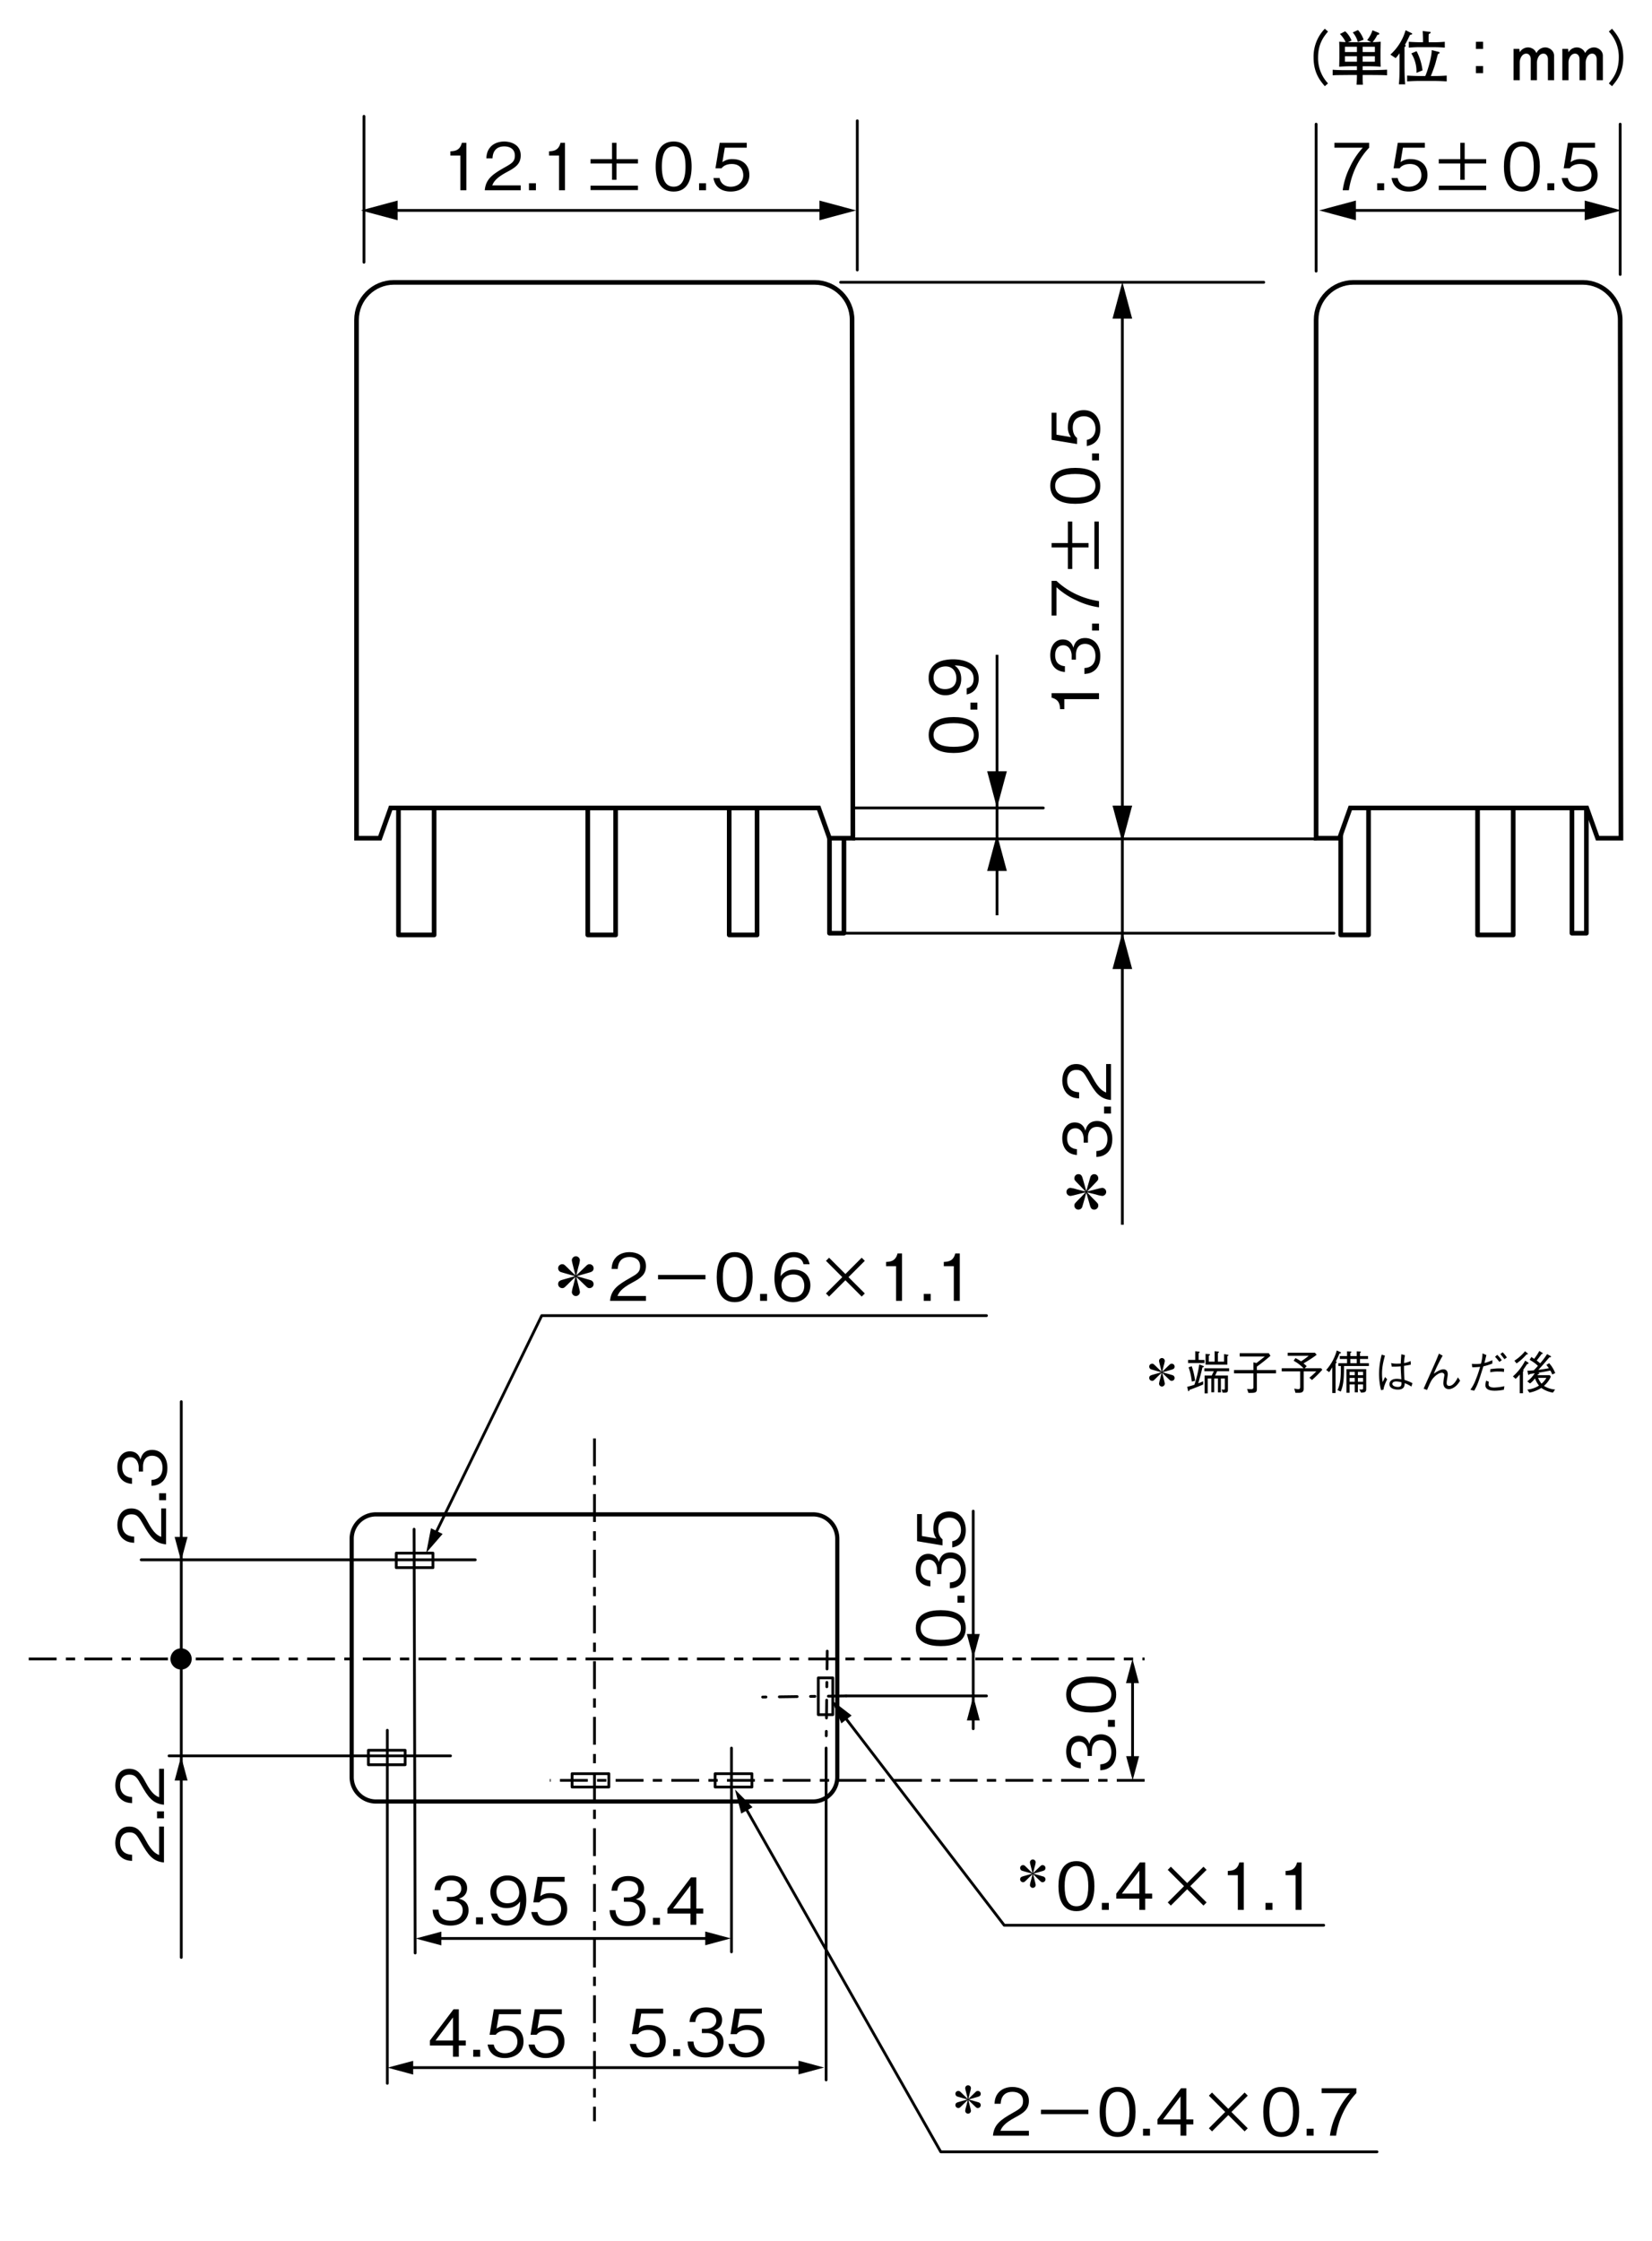 <svg xmlns="http://www.w3.org/2000/svg" xmlns:xlink="http://www.w3.org/1999/xlink" width="575" height="780"><symbol id="j"><path d="M.246 0v.73H.177C.146.608.065.603 0 .599V.534h.154V0z"/></symbol><symbol id="l"><path d="M.553.26C.553.42.434.5.303.5A.239.239 0 01.095.399C.098.473.107.692.3.692c.119 0 .14-.08.147-.108h.094C.514.726.394.77.3.77.118.77 0 .629 0 .369 0 .242.038 0 .288 0c.163 0 .265.115.265.26M.459.252c0-.11-.07-.177-.174-.177-.136 0-.176.112-.176.186 0 .112.089.165.181.165.05 0 .102-.014.133-.055A.2.2 0 00.459.252z"/></symbol><symbol id="e"><path d="M.553.254c0 .16-.11.245-.259.245A.244.244 0 01.138.452l.037.223h.338V.75H.096L.031.358h.094c.041.055.112.066.157.066.165 0 .177-.137.177-.171C.459.136.368.074.265.074.182.074.11.121.095.208H0C.022.083.107 0 .265 0 .42 0 .553.087.553.254z"/></symbol><use xlink:href="#cD" transform="matrix(9.605 0 0 -9.605 90.376 186.418)" width="100%" height="100%"/><symbol id="a"><path d="M.553.385C.553.567.501.77.277.77.053.77 0 .569 0 .385S.053 0 .277 0c.224 0 .276.202.276.385m-.094 0c0-.17-.041-.31-.182-.31-.14 0-.182.139-.182.31 0 .164.039.31.182.31.141 0 .182-.141.182-.31z"/></symbol><symbol id="d"><path d="M.534.655V.73H0V.655h.436a1.18 1.18 0 01-.2-.303A1.152 1.152 0 01.127 0h.095c.037.245.142.475.312.655z"/></symbol><use xlink:href="#cS" transform="matrix(7.82 0 0 -7.82 159.603 210.683)" width="100%" height="100%"/><use xlink:href="#cS" transform="matrix(7.82 0 0 -7.82 183.063 222.75)" width="100%" height="100%"/><use xlink:href="#cS" transform="matrix(7.82 0 0 -7.82 159.603 234.816)" width="100%" height="100%"/><use xlink:href="#dh" transform="matrix(7.82 0 0 -7.82 107.248 252.22)" width="100%" height="100%"/><path style="line-height:normal;font-variant-ligatures:normal;font-variant-position:normal;font-variant-caps:normal;font-variant-numeric:normal;font-variant-alternates:normal;font-variant-east-asian:normal;font-feature-settings:normal;font-variation-settings:normal;text-indent:0;text-align:start;text-decoration-line:none;text-decoration-style:solid;text-decoration-color:#000;text-transform:none;text-orientation:mixed;white-space:normal;shape-padding:0;shape-margin:0;inline-size:0;isolation:auto;mix-blend-mode:normal;solid-color:#000;solid-opacity:1" d="M462.231 29.02a12.792 12.792 0 01-3.458-9.02c0-4.854 2.083-7.375 3.458-9.02l-1.104-.98a13.854 13.854 0 00-3.917 10c0 5.396 2.292 8.104 3.917 10zM482.793 26.208V24.25c-1.957.101-3.916.157-5.875.166h-2.625v-1.354h1.917c1.75 0 3.146.063 4.354.167a78.188 78.188 0 01-.063-3.125v-2.459l.063-3.125a33.27 33.27 0 01-2.813.146 11.875 11.875 0 001.667-2.562c.27.02.646.02.646-.375 0-.188-.125-.271-.271-.334l-2.083-.854a10.417 10.417 0 01-1.854 3.417l1.416.708-1.062.021h-5.73l-1.27-.02 1.208-.563a8.438 8.438 0 00-2.208-3.209l-1.834.938a9.417 9.417 0 011.98 2.812c-1.105-.02-1.75-.083-2.23-.125.042.98.063 2.146.063 3.125v2.459l-.063 3.125a50.37 50.37 0 014.355-.167h1.812v1.354h-3.104c-1.771 0-3.563 0-5.333-.146v1.938l1.27-.063 4.146-.041h3.021c0 1.312-.042 2.104-.125 3.375h2.208c-.083-1.25-.083-1.667-.083-3.375h2.625c1.208 0 4.833.02 5.875.104m-4.25-8.104h-4.25V16.27h4.25v1.834m0 3.375h-4.25v-1.896h4.25v1.896m-6.25-3.375h-4.167V16.27h4.167v1.834m0 3.375h-4.167v-1.896h4.167v1.896m2.333-7.667a9.646 9.646 0 00-1.958-3.354l-1.833.833a8.188 8.188 0 011.77 3.313zM502.877 16.584v-2.042a47.5 47.5 0 01-4.229.167h-1.375a29.68 29.68 0 010-2.834 6.54 6.54 0 00.52-.291c.063-.042.168-.125.168-.271 0-.167-.042-.188-.417-.23l-2.354-.291c.062 1.02.146 3.062.104 3.917h-.77c-.647 0-2.75-.042-4.188-.167v2.042a46.895 46.895 0 014.187-.167h4.125c.083 0 2.438 0 4.23.167m.666 11.75v-2.042a57.708 57.708 0 01-4.646.167h-.896c.354-.771 1.188-2.98 1.563-4.23l.916-3.395c.128-.071.26-.134.396-.188.063-.042.188-.104.188-.292 0-.187-.125-.25-.292-.291l-2.458-.625c.083 2.146-1.459 7.396-2.23 9.02h-1.729a73.75 73.75 0 01-4.583-.166v2.042a55.815 55.815 0 014.583-.167h4.542c.167 0 2.646 0 4.646.167m-8.417-3.834a19.833 19.833 0 00-2.062-6.687l-1.834.77a11.875 11.875 0 011.792 6.771l2.104-.854m-3.604-12.75c0-.083-.02-.125-.312-.27l-1.98-.959a18.125 18.125 0 01-5.291 8.48l1.833 1.228a15.5 15.5 0 001.354-1.687v3.917c0 4.666-.083 5.187-.229 6.895h2.208c-.25-2.104-.25-5.833-.25-7v-5.979c.188-.104.417-.27.417-.458 0-.167-.146-.25-.27-.313.853-1.5 1.437-2.77 1.77-3.479.417-.041.75-.083.75-.375zM513.71 22.981v2.48h2.5v-2.48h-2.5m0-8.437v2.479h2.5v-2.48zM540.919 27.915v-8.542c0-1.729-1.646-2.875-3.104-2.875a3.437 3.437 0 00-3.042 1.98c-.854-1.98-2.73-1.98-2.917-1.98a3.396 3.396 0 00-2.896 1.688l-.145-1.188h-2v10.917h2.145v-6.23c0-1.166.75-3.02 2.271-3.02 1.063 0 1.563.98 1.563 1.896v7.354h2.146v-6.23c0-.603.458-3.02 2.27-3.02 1.063 0 1.563.98 1.563 1.917v7.333zM557.896 27.915v-8.542c0-1.729-1.646-2.875-3.104-2.875a3.437 3.437 0 00-3.042 1.98c-.854-1.98-2.729-1.98-2.916-1.98a3.396 3.396 0 00-2.896 1.688l-.146-1.188h-2v10.917h2.146v-6.23c0-1.166.75-3.02 2.27-3.02 1.063 0 1.563.98 1.563 1.896v7.354h2.146v-6.23c0-.603.458-3.02 2.27-3.02 1.063 0 1.563.98 1.563 1.917v7.333zM561.083 30c1.604-1.896 3.917-4.604 3.917-10s-2.313-8.104-3.917-10l-1.104.98a12.792 12.792 0 013.458 9.02c0 4.854-2.083 7.375-3.458 9.02z" color="#000" font-weight="400" font-family="sans-serif" overflow="visible"/><use xlink:href="#dh" transform="matrix(6.035 0 0 -6.035 431.713 561.819)" width="100%" height="100%"/><use xlink:href="#dh" transform="matrix(6.035 0 0 -6.035 452.491 561.819)" width="100%" height="100%"/><use xlink:href="#dh" transform="matrix(6.035 0 0 -6.035 145.708 561.819)" width="100%" height="100%"/><symbol id="b"><path d="M.107 0v.107H0V0z"/></symbol><symbol id="c"><path d="M.553.396c0 .055-.008.18-.065.263A.257.257 0 01.266.77.253.253 0 010 .509C0 .35.119.269.251.269c.134 0 .189.076.208.102C.456.297.446.078.253.078c-.118 0-.139.08-.147.107H.012C.039.047.155 0 .254 0c.2 0 .299.167.299.396M.444.509C.444.404.366.344.261.344.119.344.094.456.094.518c0 .113.073.177.174.177.14 0 .176-.116.176-.186z"/></symbol><symbol id="h"><path d="M.553.234c0 .142-.108.169-.149.18.031.01.127.041.127.165C.531.692.434.77.288.77.176.77.044.722.03.545h.09a.17.17 0 00.037.1c.032.038.082.05.13.05.122 0 .154-.07.154-.126 0-.097-.1-.128-.156-.128H.22V.375h.077c.078 0 .166-.034.166-.14 0-.089-.062-.16-.185-.16-.175 0-.184.132-.187.17H0C.003.207.006.155.046.099.101.021.192 0 .276 0c.176 0 .277.104.277.234z"/></symbol><symbol id="i"><path d="M.553 0v.075H.115c.02.046.045.109.229.207.134.071.209.126.209.255C.553.702.403.75.299.75.263.75.158.744.089.667.031.604.027.533.024.491h.095c.002.039.01.184.182.184.068 0 .162-.028.162-.143C.463.44.414.413.305.351.122.247.015.174 0 0z"/></symbol><symbol id="g"><path d="M.279.295L.402.176C.452.128.457.122.483.122c.036 0 .063.028.063.062a.063.063 0 01-.042.059C.473.253.32.296.285.306l.196.056C.51.371.546.381.546.428A.062.062 0 01.483.49C.457.49.452.484.402.436L.279.317l.034.137a.51.51 0 01.022.097.063.063 0 01-.062.061.063.063 0 01-.062-.061c0-.011.01-.053.014-.068L.267.317a4.629 4.629 0 00-.123.119C.094.484.089.49.063.49A.062.062 0 010 .428C0 .414.007.381.042.369.073.359.226.316.261.306L.065.25C.036.241 0 .231 0 .184 0 .15.028.122.063.122c.026 0 .031.006.081.054.035.036.058.057.123.119L.233.158A.51.51 0 01.211.061C.211.034.235 0 .273 0s.062.034.062.061c0 .011-.01.053-.014.068z"/></symbol><symbol id="k"><path d="M0 0h.73v.068H0z"/></symbol><symbol id="m"><path d="M.048 0l.251.251L.55 0l.048.048-.251.251.251.251L.55.598.299.347.048.598 0 .55.251.299 0 .048z"/></symbol><symbol id="n"><path d="M.552.173V.25H.445v.48H.363L0 .25V.173h.355V0h.09v.173h.107M.355.25H.086l.269.355z"/></symbol><path d="M131.921 73.232H290.05" fill="none" stroke="#000" stroke-width=".969"/><path d="M138.394 69.803l-12.767 3.43 12.767 3.414zm0 0M285.225 69.803l12.767 3.43-12.767 3.414zm0 0"/><path d="M465.443 73.232h90.97" fill="none" stroke="#000" stroke-width=".969"/><path d="M471.93 69.803l-12.781 3.43 12.781 3.414zm0 0M551.588 69.803l12.767 3.43-12.767 3.414zm0 0"/><path d="M347.025 318.545v-90.658" fill="none" stroke="#000" stroke-width=".969"/><path d="M343.595 268.429l3.415 12.766 3.429-12.766zm0 0M343.595 303.106l3.415-12.781 3.429 12.781zm0 0M387.225 280.364l3.429 12.781 3.414-12.781zm0 0M387.225 110.909l3.429-12.782 3.414 12.782zm0 0M387.225 337.25l3.429-12.767 3.414 12.767zm0 0"/><path d="M458.095 43.201v51.17M298.393 42.028v51.943M126.681 40.485v50.784M563.924 43.201V95.53M284.052 281.195h79.08M296.849 291.958h161.246M292.588 98.246h147.277M293.36 324.78H464.3" fill="none" stroke="#000" stroke-width=".969" stroke-linecap="round" stroke-linejoin="round" stroke-miterlimit="10"/><path d="M253.813 325.389h9.694v-44.194h-9.694zm0 0M138.69 325.389h12.411v-44.194h-12.41zm0 0M514.283 325.389h12.41v-89.411h-12.41zm0 0M204.587 325.389h9.694v-44.194h-9.694zm0 0M466.645 325.389h9.694v-89.411h-9.694zm0 0M288.714 324.78h5.032v-33.253h-5.032zm0 0M547.134 324.78h5.033v-78.485h-5.033zm0 0" fill="#fff" stroke="#000" stroke-width="1.615" stroke-linejoin="round" stroke-miterlimit="10"/><path d="M135.974 281.195l-3.756 10.51h-8.12v-180.38c0-7.215 5.834-13.05 13.049-13.05h146.371c7.215 0 13.064 5.835 13.064 13.05l.267 180.38h-8.135l-3.756-10.51H135.974l-3.756 10.51h-8.12" fill="#fff" stroke="#000" stroke-width="1.615"/><path d="M469.985 281.195l-3.755 10.51h-8.135v-180.38c0-7.215 5.848-13.05 13.048-13.05h79.732c7.2 0 13.05 5.835 13.05 13.05l.266 180.38h-8.135l-3.756-10.51h-82.315l-3.756 10.51h-8.135" fill="#fff"/><path d="M469.985 281.195l-3.755 10.51h-8.135v-180.38c0-7.215 5.848-13.05 13.048-13.05h79.732c7.2 0 13.05 5.835 13.05 13.05l.266 180.38h-8.135l-3.756-10.51h-82.315l-3.756 10.51h-8.135" fill="none" stroke="#000" stroke-width="1.615"/><path d="M390.654 426.245V109.87" fill="none" stroke="#000" stroke-width=".969"/><g transform="matrix(3.8 0 0 3.8 -504.827 -1036.76)"><use xlink:href="#a" transform="matrix(0 -5.95 -5.95 0 222.493 341.795)" width="100%" height="100%"/><use xlink:href="#b" transform="matrix(0 -5.95 -5.95 0 222.374 337.82)" width="100%" height="100%"/><use xlink:href="#c" transform="matrix(0 -5.95 -5.95 0 222.493 336.506)" width="100%" height="100%"/></g><g transform="matrix(3.8 0 0 3.8 -504.827 -1036.76)"><symbol id="f"><path d="M0 0h.73v.068H0V0m0 .409h.331V.158h.068v.251H.73v.067H.399v.251H.331V.476H0z"/></symbol><use xlink:href="#d" transform="matrix(5.95 0 0 -5.95 255.079 290.255)" width="100%" height="100%"/><use xlink:href="#b" transform="matrix(5.95 0 0 -5.95 258.994 290.255)" width="100%" height="100%"/><use xlink:href="#e" transform="matrix(5.95 0 0 -5.95 260.309 290.374)" width="100%" height="100%"/><use xlink:href="#f" transform="matrix(5.95 0 0 -5.95 264.634 290.238)" width="100%" height="100%"/><use xlink:href="#a" transform="matrix(5.95 0 0 -5.95 270.602 290.374)" width="100%" height="100%"/><use xlink:href="#b" transform="matrix(5.95 0 0 -5.95 274.577 290.255)" width="100%" height="100%"/><use xlink:href="#e" transform="matrix(5.95 0 0 -5.95 275.892 290.374)" width="100%" height="100%"/></g><g transform="matrix(3.8 0 0 3.8 -504.827 -1036.757)"><path style="line-height:normal;font-variant-ligatures:normal;font-variant-position:normal;font-variant-caps:normal;font-variant-numeric:normal;font-variant-alternates:normal;font-variant-east-asian:normal;font-feature-settings:normal;font-variation-settings:normal;text-indent:0;text-align:start;text-decoration-line:none;text-decoration-style:solid;text-decoration-color:#000;text-transform:none;text-orientation:mixed;white-space:normal;shape-padding:0;shape-margin:0;inline-size:0;isolation:auto;mix-blend-mode:normal;solid-color:#000;solid-opacity:1" d="M175.564 290.255v-4.343h-.41c-.185.725-.667.755-1.054.779v.387h.916v3.177zM180.543 290.255v-.446h-2.606c.12-.274.268-.649 1.363-1.232.797-.422 1.243-.75 1.243-1.517 0-.982-.892-1.268-1.511-1.268-.214 0-.839.036-1.25.494-.345.375-.368.798-.386 1.048h.565c.012-.233.06-1.095 1.083-1.095.405 0 .964.166.964.85 0 .548-.292.709-.94 1.078-1.09.618-1.726 1.053-1.815 2.088zM181.936 290.255v-.637h-.637v.637zM184.6 290.255v-4.343h-.41c-.184.725-.666.755-1.053.779v.387h.916v3.177zM186.94 290.238h4.343v-.405h-4.343v.405m0-2.434h1.97v1.494h.404v-1.494h1.97v-.398h-1.97v-1.494h-.405v1.494h-1.969zM196.197 288.083c0-1.083-.31-2.29-1.642-2.29-1.333 0-1.648 1.195-1.648 2.29s.315 2.291 1.648 2.291 1.642-1.202 1.642-2.29m-.559 0c0 1.01-.244 1.844-1.083 1.844-.833 0-1.083-.827-1.083-1.845 0-.976.232-1.844 1.083-1.844.84 0 1.083.839 1.083 1.844zM197.519 290.255v-.637h-.637v.637zM201.487 288.863c0-.952-.654-1.458-1.54-1.458a1.452 1.452 0 00-.929.28l.22-1.327h2.011v-.446h-2.48l-.388 2.332h.56c.244-.327.666-.393.934-.393.982 0 1.053.815 1.053 1.018 0 .696-.541 1.065-1.154 1.065-.494 0-.923-.28-1.012-.798h-.565c.13.744.637 1.238 1.577 1.238.922 0 1.713-.518 1.713-1.511z" color="#000" font-weight="400" font-family="sans-serif" overflow="visible"/><use xlink:href="#cS" transform="matrix(5.95 0 0 -5.95 201.72 290.255)" width="100%" height="100%"/></g><g transform="matrix(3.8 0 0 3.8 -504.827 -1036.76)"><use xlink:href="#g" transform="matrix(0 -5.95 -5.95 0 234.172 383.618)" width="100%" height="100%"/><use xlink:href="#h" transform="matrix(0 -5.95 -5.95 0 234.731 378.792)" width="100%" height="100%"/><use xlink:href="#b" transform="matrix(0 -5.95 -5.95 0 234.612 374.818)" width="100%" height="100%"/><use xlink:href="#i" transform="matrix(0 -5.95 -5.95 0 234.612 373.574)" width="100%" height="100%"/></g><g transform="matrix(3.8 0 0 3.8 -504.827 -1036.757)"><use xlink:href="#j" transform="matrix(0 -5.95 -5.95 0 233.513 337.78)" width="100%" height="100%"/><use xlink:href="#h" transform="matrix(0 -5.95 -5.95 0 233.632 334.556)" width="100%" height="100%"/><use xlink:href="#b" transform="matrix(0 -5.95 -5.95 0 233.513 330.581)" width="100%" height="100%"/><use xlink:href="#d" transform="matrix(0 -5.95 -5.95 0 233.513 329.207)" width="100%" height="100%"/><use xlink:href="#f" transform="matrix(0 -5.95 -5.95 0 233.496 324.94)" width="100%" height="100%"/><use xlink:href="#a" transform="matrix(0 -5.95 -5.95 0 233.632 318.973)" width="100%" height="100%"/><use xlink:href="#b" transform="matrix(0 -5.95 -5.95 0 233.513 314.998)" width="100%" height="100%"/><use xlink:href="#e" transform="matrix(0 -5.95 -5.95 0 233.632 313.683)" width="100%" height="100%"/></g><g><path d="M282.954 626.974c4.69 0 8.476-3.8 8.476-8.477V535.53c0-4.691-3.785-8.491-8.476-8.491H130.882c-4.69 0-8.476 3.8-8.476 8.49v82.97a8.474 8.474 0 008.476 8.476zm0 0" fill="#fff" stroke="#000" stroke-width="1.456"/><path d="M284.824 596.75h5.048v-12.797h-5.048zm0 0M248.914 621.941h12.797v-4.646h-12.797zm0 0M199.125 621.941h12.796v-4.646h-12.796zm0 0M128.225 614.177h12.796v-5.032h-12.796zm0 0M137.919 545.579H150.7v-5.047H137.92zm0 0" fill="#fff" stroke="#000" stroke-width=".969" stroke-linejoin="round" stroke-miterlimit="10"/><path d="M142.402 719.591h139.082" fill="none" stroke="#000" stroke-width=".969"/><path d="M277.936 721.952l8.907-2.39-8.907-2.39zm0 0M143.812 717.231l-8.907 2.375 8.907 2.405zm0 0"/><path d="M152.2 674.64h96.804" fill="none" stroke="#000" stroke-width=".969"/><path d="M245.47 677.001l8.907-2.39-8.907-2.39zm0 0M153.61 672.266l-8.922 2.39 8.922 2.39zm0 0"/><path d="M293.716 597.18l55.817 72.859h111.204" fill="none" stroke="#000" stroke-width=".969" stroke-linecap="round" stroke-linejoin="round" stroke-miterlimit="10"/><path d="M296.418 597.046l-6.903-5.314 3.326 8.046zm0 0"/><path d="M206.918 500.614v237.623M398.403 619.61H191.405M10 577.362h388.403" fill="none" stroke="#000" stroke-width=".969" stroke-dasharray="9.691,3.23,3.23,3.23"/><path d="M287.927 574.645l-.386 33.728M294.518 590.233l-29.066.386" fill="none" stroke="#000" stroke-width=".969" stroke-linecap="round" stroke-linejoin="round" stroke-miterlimit="10" stroke-dasharray="6.202,4.652,1.551,4.652"/><path d="M287.541 723.882V608.373M254.6 679.302v-70.914M134.816 725.054V602.183M165.427 542.862H49.147M156.802 611.09H58.84M343.358 590.233h-48.84M394.202 612.752v-28.517" fill="none" stroke="#000" stroke-width=".969" stroke-linecap="round" stroke-linejoin="round" stroke-miterlimit="10"/><path d="M396.429 585.764l-2.257-8.402-2.256 8.402zm0 0M391.975 611.208l2.257 8.403 2.256-8.403zm0 0"/><path d="M63.1 681.247v-193.43M144.51 679.703l-.386-147.5M151.339 534.237l37.216-76.362h154.803" fill="none" stroke="#000" stroke-width=".969" stroke-linecap="round" stroke-linejoin="round" stroke-miterlimit="10"/><path d="M150.003 531.877l-1.648 8.55 5.7-6.576zm0 0"/><path d="M259.232 628.725l68.212 120.17h151.834" fill="none" stroke="#000" stroke-width=".969" stroke-linecap="round" stroke-linejoin="round" stroke-miterlimit="10"/><path d="M261.919 628.963l-6.102-6.19 2.183 8.402zm0 0"/><path d="M338.741 601.648V525.91" fill="none" stroke="#000" stroke-width=".969" stroke-linecap="round" stroke-linejoin="round" stroke-miterlimit="10"/><path d="M60.785 619.685l2.241-8.402 2.257 8.402zm0 0M60.785 534.89l2.241 8.403 2.257-8.402zm0 0M336.53 598.768l2.24-8.417 2.257 8.417zm0 0M336.53 568.678l2.24 8.402 2.257-8.402zm0 0M59.82 577.362a3.212 3.212 0 013.206-3.207 3.212 3.212 0 013.207 3.207 3.212 3.212 0 01-3.207 3.206 3.212 3.212 0 01-3.206-3.206"/><path d="M59.82 577.362a3.212 3.212 0 013.206-3.207 3.212 3.212 0 013.207 3.207 3.212 3.212 0 01-3.207 3.206 3.212 3.212 0 01-3.206-3.206zm0 0" fill="none" stroke="#000" stroke-width=".969" stroke-linecap="round" stroke-linejoin="round" stroke-miterlimit="10"/><g transform="matrix(3.8 0 0 3.8 -504.827 -1136.757)"><use xlink:href="#h" transform="matrix(5.95 0 0 -5.95 172.475 475.504)" width="100%" height="100%"/><use xlink:href="#b" transform="matrix(5.95 0 0 -5.95 176.45 475.385)" width="100%" height="100%"/><use xlink:href="#c" transform="matrix(5.95 0 0 -5.95 177.764 475.504)" width="100%" height="100%"/><use xlink:href="#e" transform="matrix(5.95 0 0 -5.95 181.513 475.504)" width="100%" height="100%"/></g><use xlink:href="#i" transform="matrix(0 -22.612 -22.612 0 57.074 648.194)" width="100%" height="100%"/><use xlink:href="#b" transform="matrix(0 -22.612 -22.612 0 57.074 632.818)" width="100%" height="100%"/><use xlink:href="#i" transform="matrix(0 -22.612 -22.612 0 57.075 628.093)" width="100%" height="100%"/><g transform="matrix(3.8 0 0 3.8 -504.827 -1136.759)"><path style="line-height:normal;font-variant-ligatures:normal;font-variant-position:normal;font-variant-caps:normal;font-variant-numeric:normal;font-variant-alternates:normal;font-variant-east-asian:normal;font-feature-settings:normal;font-variation-settings:normal;text-indent:0;text-align:start;text-decoration-line:none;text-decoration-style:solid;text-decoration-color:#000;text-transform:none;text-orientation:mixed;white-space:normal;shape-padding:0;shape-margin:0;inline-size:0;isolation:auto;mix-blend-mode:normal;solid-color:#000;solid-opacity:1" d="M185.632 416.092l.732.708c.297.285.327.321.482.321a.368.368 0 00.375-.369.375.375 0 00-.25-.35c-.185-.06-1.095-.316-1.303-.376l1.166-.333c.173-.053.387-.113.387-.393a.369.369 0 00-.375-.368c-.155 0-.185.035-.482.32l-.732.709.202-.815c.063-.188.107-.381.131-.577a.375.375 0 00-.369-.363.375.375 0 00-.369.363c0 .065.06.315.084.404l.25.988a27.543 27.543 0 01-.732-.708c-.298-.286-.327-.321-.482-.321a.369.369 0 00-.375.368c0 .084.042.28.25.351.184.06 1.095.316 1.303.375l-1.166.334c-.173.053-.387.113-.387.392 0 .203.167.37.375.37.155 0 .184-.037.482-.322.208-.214.345-.34.732-.708l-.203.815a3.035 3.035 0 00-.13.577c0 .16.142.363.368.363a.377.377 0 00.37-.363c0-.065-.06-.315-.084-.405z" color="#000" font-weight="400" font-family="sans-serif" overflow="visible"/><use xlink:href="#i" transform="matrix(5.95 0 0 -5.95 188.726 418.288)" width="100%" height="100%"/><use xlink:href="#k" transform="matrix(5.95 0 0 -5.95 193.123 416.318)" width="100%" height="100%"/><use xlink:href="#a" transform="matrix(5.95 0 0 -5.95 198.496 418.407)" width="100%" height="100%"/><use xlink:href="#b" transform="matrix(5.95 0 0 -5.95 202.47 418.288)" width="100%" height="100%"/><use xlink:href="#l" transform="matrix(5.95 0 0 -5.95 203.785 418.407)" width="100%" height="100%"/><use xlink:href="#m" transform="matrix(5.95 0 0 -5.95 208.504 417.895)" width="100%" height="100%"/><use xlink:href="#j" transform="matrix(5.95 0 0 -5.95 214.008 418.288)" width="100%" height="100%"/><use xlink:href="#b" transform="matrix(5.95 0 0 -5.95 217.459 418.288)" width="100%" height="100%"/><use xlink:href="#j" transform="matrix(5.95 0 0 -5.95 219.297 418.288)" width="100%" height="100%"/></g><g transform="matrix(3.8 0 0 3.8 -504.827 -1136.758)"><use xlink:href="#h" transform="matrix(5.95 0 0 -5.95 188.684 475.55)" width="100%" height="100%"/><use xlink:href="#b" transform="matrix(5.95 0 0 -5.95 192.659 475.431)" width="100%" height="100%"/><use xlink:href="#n" transform="matrix(5.95 0 0 -5.95 193.98 475.431)" width="100%" height="100%"/></g><g transform="matrix(3.8 0 0 3.8 -504.827 -1136.758)"><use xlink:href="#n" transform="matrix(5.95 0 0 -5.95 172.227 487.516)" width="100%" height="100%"/><use xlink:href="#b" transform="matrix(5.95 0 0 -5.95 176.195 487.516)" width="100%" height="100%"/><use xlink:href="#e" transform="matrix(5.95 0 0 -5.95 177.51 487.635)" width="100%" height="100%"/><use xlink:href="#e" transform="matrix(5.95 0 0 -5.95 181.259 487.635)" width="100%" height="100%"/></g><g transform="matrix(3.8 0 0 3.8 -504.827 -1136.759)"><use xlink:href="#e" transform="matrix(5.95 0 0 -5.95 190.54 487.581)" width="100%" height="100%"/><use xlink:href="#b" transform="matrix(5.95 0 0 -5.95 194.515 487.462)" width="100%" height="100%"/><use xlink:href="#h" transform="matrix(5.95 0 0 -5.95 195.83 487.581)" width="100%" height="100%"/><use xlink:href="#e" transform="matrix(5.95 0 0 -5.95 199.579 487.581)" width="100%" height="100%"/></g><g transform="matrix(3.8 0 0 3.8 -504.827 -1136.758)"><use xlink:href="#i" transform="matrix(0 -5.95 -5.95 0 148.06 440.59)" width="100%" height="100%"/><use xlink:href="#b" transform="matrix(0 -5.95 -5.95 0 148.06 436.544)" width="100%" height="100%"/><use xlink:href="#h" transform="matrix(0 -5.95 -5.95 0 148.18 435.229)" width="100%" height="100%"/></g><g transform="matrix(3.8 0 0 3.8 -504.827 -1136.76)"><use xlink:href="#a" transform="matrix(0 -5.95 -5.95 0 221.311 449.908)" width="100%" height="100%"/><use xlink:href="#b" transform="matrix(0 -5.95 -5.95 0 221.192 445.933)" width="100%" height="100%"/><use xlink:href="#h" transform="matrix(0 -5.95 -5.95 0 221.311 444.618)" width="100%" height="100%"/><use xlink:href="#e" transform="matrix(0 -5.95 -5.95 0 221.311 440.87)" width="100%" height="100%"/></g><g transform="matrix(3.8 0 0 3.8 -504.827 -1136.76)"><use xlink:href="#h" transform="matrix(0 -5.95 -5.95 0 235.088 461.279)" width="100%" height="100%"/><use xlink:href="#b" transform="matrix(0 -5.95 -5.95 0 234.97 457.304)" width="100%" height="100%"/><use xlink:href="#a" transform="matrix(0 -5.95 -5.95 0 235.088 455.99)" width="100%" height="100%"/></g><g transform="matrix(3.8 0 0 3.8 -504.827 -1136.758)"><path style="line-height:normal;font-variant-ligatures:normal;font-variant-position:normal;font-variant-caps:normal;font-variant-numeric:normal;font-variant-alternates:normal;font-variant-east-asian:normal;font-feature-settings:normal;font-variation-settings:normal;text-indent:0;text-align:start;text-decoration-line:none;text-decoration-style:solid;text-decoration-color:#000;text-transform:none;text-orientation:mixed;white-space:normal;shape-padding:0;shape-margin:0;inline-size:0;isolation:auto;mix-blend-mode:normal;solid-color:#000;solid-opacity:1" d="M227.476 470.796l.523.506c.212.204.233.23.344.23a.263.263 0 00.268-.264.268.268 0 00-.179-.25c-.132-.043-.782-.226-.93-.269l.832-.238c.123-.038.276-.08.276-.28a.264.264 0 00-.267-.264c-.11 0-.132.026-.344.23l-.523.506.144-.583c.045-.134.076-.272.094-.412a.268.268 0 00-.264-.259.268.268 0 00-.263.26c0 .046.042.224.06.288l.178.706a19.673 19.673 0 01-.523-.506c-.212-.204-.234-.23-.344-.23a.263.263 0 00-.268.264c0 .06.03.2.179.25.131.043.782.226.93.268l-.833.238c-.123.039-.276.081-.276.281 0 .144.119.263.268.263.11 0 .132-.025.344-.229.149-.153.247-.242.523-.506l-.145.582a2.168 2.168 0 00-.093.413c0 .114.102.259.263.259a.27.27 0 00.264-.26c0-.046-.043-.225-.06-.288z" color="#000" font-weight="400" font-family="sans-serif" overflow="visible"/><use xlink:href="#a" transform="matrix(5.95 0 0 -5.95 229.8 474.183)" width="100%" height="100%"/><use xlink:href="#b" transform="matrix(5.95 0 0 -5.95 233.775 474.064)" width="100%" height="100%"/><use xlink:href="#n" transform="matrix(5.95 0 0 -5.95 235.096 474.064)" width="100%" height="100%"/><use xlink:href="#m" transform="matrix(5.95 0 0 -5.95 239.809 473.671)" width="100%" height="100%"/><use xlink:href="#j" transform="matrix(5.95 0 0 -5.95 245.312 474.064)" width="100%" height="100%"/><use xlink:href="#b" transform="matrix(5.95 0 0 -5.95 248.763 474.064)" width="100%" height="100%"/><use xlink:href="#j" transform="matrix(5.95 0 0 -5.95 250.602 474.064)" width="100%" height="100%"/></g><g transform="matrix(3.8 0 0 3.8 -504.827 -1136.757)"><path style="line-height:normal;font-variant-ligatures:normal;font-variant-position:normal;font-variant-caps:normal;font-variant-numeric:normal;font-variant-alternates:normal;font-variant-east-asian:normal;font-feature-settings:normal;font-variation-settings:normal;text-indent:0;text-align:start;text-decoration-line:none;text-decoration-style:solid;text-decoration-color:#000;text-transform:none;text-orientation:mixed;white-space:normal;shape-padding:0;shape-margin:0;inline-size:0;isolation:auto;mix-blend-mode:normal;solid-color:#000;solid-opacity:1" d="M221.546 491.476l.523.506c.212.204.233.23.344.23a.263.263 0 00.268-.264.268.268 0 00-.179-.25c-.132-.043-.782-.226-.93-.269l.832-.238c.124-.038.277-.08.277-.28a.264.264 0 00-.268-.264c-.11 0-.132.026-.344.23l-.523.506.144-.583c.045-.134.076-.272.094-.412a.268.268 0 00-.264-.259.268.268 0 00-.263.26c0 .046.042.224.06.288l.178.706a19.673 19.673 0 01-.523-.506c-.212-.204-.234-.23-.344-.23a.263.263 0 00-.268.264c0 .06.03.2.179.25.131.043.782.226.93.268l-.833.238c-.123.039-.276.081-.276.281 0 .144.119.263.268.263.11 0 .132-.025.344-.229.149-.153.247-.242.523-.506l-.145.582a2.168 2.168 0 00-.093.413c0 .114.102.259.263.259a.27.27 0 00.264-.26c0-.046-.043-.225-.06-.288z" color="#000" font-weight="400" font-family="sans-serif" overflow="visible"/><use xlink:href="#i" transform="matrix(5.95 0 0 -5.95 223.8 494.745)" width="100%" height="100%"/><use xlink:href="#k" transform="matrix(5.95 0 0 -5.95 228.197 492.776)" width="100%" height="100%"/><use xlink:href="#a" transform="matrix(5.95 0 0 -5.95 233.57 494.864)" width="100%" height="100%"/><use xlink:href="#b" transform="matrix(5.95 0 0 -5.95 237.545 494.745)" width="100%" height="100%"/><use xlink:href="#n" transform="matrix(5.95 0 0 -5.95 238.866 494.745)" width="100%" height="100%"/><use xlink:href="#m" transform="matrix(5.95 0 0 -5.95 243.578 494.353)" width="100%" height="100%"/><use xlink:href="#a" transform="matrix(5.95 0 0 -5.95 248.558 494.864)" width="100%" height="100%"/><use xlink:href="#b" transform="matrix(5.95 0 0 -5.95 252.533 494.745)" width="100%" height="100%"/><use xlink:href="#d" transform="matrix(5.95 0 0 -5.95 253.907 494.745)" width="100%" height="100%"/></g></g><g><path style="line-height:normal;font-variant-ligatures:normal;font-variant-position:normal;font-variant-caps:normal;font-variant-numeric:normal;font-variant-alternates:normal;font-variant-east-asian:normal;font-feature-settings:normal;font-variation-settings:normal;text-indent:0;text-align:start;text-decoration-line:none;text-decoration-style:solid;text-decoration-color:#000;text-transform:none;text-orientation:mixed;white-space:normal;shape-padding:0;shape-margin:0;inline-size:0;isolation:auto;mix-blend-mode:normal;solid-color:#000;solid-opacity:1" d="M404.518 477.77l1.992 1.927c.81.778.89.875 1.312.875.583 0 1.02-.453 1.02-1.004a1.02 1.02 0 00-.68-.956c-.502-.162-2.98-.858-3.547-1.02l3.174-.907c.47-.145 1.053-.307 1.053-1.068 0-.561-.46-1.014-1.02-1.005-.421 0-.502.098-1.312.875l-1.992 1.927.55-2.219a8.26 8.26 0 00.357-1.57 1.02 1.02 0 00-1.004-.988 1.02 1.02 0 00-1.004.988c0 .178.162.858.227 1.1l.68 2.69a74.963 74.963 0 01-1.992-1.928c-.81-.777-.89-.875-1.312-.875a1.004 1.004 0 00-1.02 1.005c0 .226.113.76.68.955.502.162 2.98.858 3.547 1.02l-3.174.907c-.47.146-1.053.308-1.053 1.069 0 .55.453 1.004 1.02 1.004.421 0 .502-.097 1.312-.875.567-.583.94-.923 1.992-1.927l-.55 2.219a8.26 8.26 0 00-.357 1.57c0 .438.389.989 1.004.989s1.004-.551 1.004-.988c0-.178-.162-.859-.227-1.101zM427.58 471.666c0-.113-.179-.162-.26-.178l-1.263-.227v2.624h-2.154v-2.964c.114-.048.389-.178.389-.356 0-.113-.162-.162-.26-.178l-1.262-.13v3.628h-2.025v-2.073c.227-.097.421-.194.421-.356 0-.081-.08-.146-.291-.162l-1.263-.114v3.757h7.579v-2.963c.178-.081.388-.178.388-.308m-8.356 2.72v-1.1H417.2v-2.349c.227-.113.372-.194.372-.34 0-.13-.178-.162-.275-.178l-1.28-.162v3.029h-2.493v1.1h5.7m8.6 2.835v-1.02h-8.632v1.02h3.287c-.146.307-.324.729-.729 1.506h-2.477v6.202h1.085v-5.182h1.263v4.81h1.004v-4.81h1.296v4.842h1.02v-4.842h1.376v3.304c0 .453 0 .583-.388.583a5.538 5.538 0 01-.713-.065l.292 1.101c1.587.049 1.894.049 1.894-1.15v-4.793h-4.47c.276-.535.438-.875.713-1.506h4.178m-11.838 3.32a28.275 28.275 0 00-1.182-5.053l-1.101.372c.6 1.668.89 3.094 1.134 4.972l1.15-.291m3.044-4.956c0-.113-.13-.162-.292-.227l-1.328-.502a38.04 38.04 0 01-1.684 7.077c-.827.287-1.67.525-2.526.713l.324 1.295c.065.243.113.26.178.26.21 0 .26-.357.275-.47 1.247-.454 2.43-.875 4.794-1.879v-1.133c-.632.291-.972.453-1.7.712.501-1.732.971-3.45 1.457-5.522.34-.113.502-.178.502-.324zM431.497 472.103h8.729c-1.02.81-1.781 1.425-2.915 2.284l-1.053-.26v2.689h-6.736v1.15h6.736v4.744c0 .389 0 .745-.793.745l-1.409-.048.47 1.36c2.332 0 2.947 0 2.947-1.376v-5.426h6.656v-1.15h-6.656v-1.198a67.674 67.674 0 004.729-3.757l-.567-.907h-10.138zM460.242 476.72l-.405-.535h-5.733l.713-.712c-.486-.454-.616-.583-1.102-.972 2.575-1.522 3.725-2.364 4.567-2.996l-.599-.712h-9.49v1.052h7.336a30.283 30.283 0 01-2.688 1.944 14.704 14.704 0 00-1.943-1.134l-.632.923a14.672 14.672 0 013.45 2.607h-7.596v1.102h6.413v5.457c0 .21 0 .729-.648.729a7.984 7.984 0 01-1.408-.21l.42 1.473h1.183c1.538 0 1.684-.713 1.684-1.636v-5.813h4.389a24.372 24.372 0 01-2.413 2.202l.923.794c1.133-1.02 2.413-2.235 3.579-3.563zM475.528 483.328v-6.834h-6.883v8.227h1.101v-2.915h1.798v2.753h1.085v-2.753h1.798v1.263c0 .372 0 .518-.567.518a5.23 5.23 0 01-.745-.049l.6 1.134c1.554-.032 1.813-.308 1.813-1.344m-1.101-4.729h-1.798v-1.166h1.798v1.166m0 2.284h-1.798v-1.312h1.798v1.312m-2.883-2.284h-1.798v-1.166h1.798v1.166m0 2.284h-1.798v-1.312h1.798v1.312m4.907-5.474v-.972h-3.077v-1.473h2.785v-1.02h-2.785v-1.102c.097-.048.308-.13.308-.291 0-.114-.098-.162-.34-.179l-1.102-.08v1.651h-2.234v-1.069c.162-.08.372-.178.372-.323 0-.081-.065-.162-.324-.179l-1.198-.08v1.651h-2.527v1.02h2.527v1.474h-3.029v.972h.875c0 2.98 0 6.073-1.182 8.388l1.15.503c1.068-2.543 1.1-4.972 1.133-8.891h8.648m-4.21-.972h-2.235v-1.473h2.234v1.473m-5.49-3.66c0-.097-.097-.145-.275-.226l-1.198-.551a16.842 16.842 0 01-3.676 6.785l1.02.762c.518-.697.858-1.264 1.101-1.685v8.94h1.134v-10.203c.13-.113.372-.324.372-.518 0-.113-.048-.146-.291-.275.502-.907.923-1.83 1.312-2.786.145 0 .502-.016.502-.243zM491.625 481.383a16.146 16.146 0 00-2.769-1.134 60.785 60.785 0 01-.178-4.89c1.182-.179 1.797-.308 2.364-.421l-.048-1.264a7.79 7.79 0 01-2.316.713c.032-.389.097-1.636.34-2.737l-1.263-.34c-.085 1.084-.155 2.17-.21 3.255l-1.312.032c-1.053 0-1.426-.08-2.025-.21l.21 1.23c.649.033 1.944.017 3.126-.096 0 1.068.033 1.425.21 4.518a7.74 7.74 0 00-1.619-.162c-1.862 0-2.526 1.004-2.526 1.846 0 1.49 1.781 1.895 2.931 1.895 2.203 0 2.332-1.231 2.397-2.235.813.307 1.59.703 2.316 1.182l.372-1.182m-3.838-.324c.033.955.016 1.636-1.214 1.636-1.004 0-1.944-.405-1.944-1.07 0-.226.146-.841 1.36-.841.608.03 1.21.123 1.798.275m-6.235 2.559c.065-.486.098-.81.519-1.911.324-.842.583-1.328.745-1.668l-.713-.794-.842 1.765c-.113-.826-.227-1.522-.227-2.98 0-1.716.227-3.449 1.02-6.218l-1.133-.372a26.057 26.057 0 00-.923 6.704c0 1.409.162 3.773.712 5.684zM500.824 471.101c-.502 1.263-.712 1.814-1.004 2.478-.599 1.393-3.627 8.178-4.307 9.716l1.182.454c1.215-2.818 1.538-3.547 2.494-4.502.162-.162 1.474-1.49 2.672-1.49.55 0 .874.389.874.793-.039.343-.093.683-.162 1.02-.1.59-.165 1.185-.194 1.782 0 1.377.777 2.105 1.911 2.105.55 0 1.15-.178 1.83-.615 1.085-.713 1.603-1.555 2.089-2.332l-.761-1.15c-.55 1.053-1.555 2.964-3.028 2.964-.34 0-.891-.097-.891-.988 0-.162.016-.535.097-1.037.243-1.473.275-1.668.275-2.121 0-.227-.048-1.603-1.49-1.603-1.117 0-2.315.793-3.352 1.522.68-1.781 1.992-4.389 3.077-6.283zM512.419 475.83c.518.016 1.02.032 2.753-.13a39.417 39.417 0 01-1.539 4.502 14.899 14.899 0 01-1.846 3.466l1.312.34c1.085-1.782 1.587-3.223 3.206-8.486.583-.13 1.458-.324 3.126-.972v-1.166c-1.75.761-2.316.875-2.753.972l.68-2.753-1.344-.583a15.142 15.142 0 01-.55 3.579 14.25 14.25 0 01-3.159.048l.114 1.183m7.935-3.628c.534.502 1.263 1.441 1.522 1.765l.842-.583a16.413 16.413 0 00-1.57-1.862l-.794.68m-1.652 5.393c.92-.197 1.86-.284 2.802-.26 1.133 0 1.457.05 1.975.13l.033-1.101c-.389-.081-.583-.13-1.425-.13-1.231 0-1.636.049-3.336.26l-.049 1.1m-1.425 2.916a6.559 6.559 0 00-.26 1.587c0 1.554 1.685 1.91 3.223 1.91 1.07 0 2.138-.129 3.19-.34l.179-1.23a18.834 18.834 0 01-3.547.47c-.485 0-1.943-.065-1.943-1.053-.002-.326.025-.651.081-.972l-.923-.372m4.94-9.247c.501.55 1.31 1.635 1.424 1.781l.842-.599a10.202 10.202 0 00-1.473-1.814zM541.312 477.885a10.98 10.98 0 00-2.106-3.45l-.971.584c.162.194.405.502.874 1.15a43.4 43.4 0 01-3.66.582c.648-.712 1.539-1.684 2.446-2.753l1.376-1.603c.356-.048.615-.08.615-.259 0-.097-.08-.146-.259-.243l-1.133-.631a27.4 27.4 0 01-2.413 3.206c-.396-.335-.801-.659-1.215-.972a57.363 57.363 0 001.717-2.267c.243-.032.405-.065.405-.21 0-.033 0-.114-.146-.195l-1.069-.647a17.62 17.62 0 01-1.797 2.736c-.519-.356-.68-.47-.972-.631l-.583.971c1.943 1.134 2.542 1.782 2.866 2.106a22.77 22.77 0 01-1.441 1.554c-.742.084-1.488.127-2.235.13l.26 1.134c.048.226.096.34.226.34.113 0 .13-.033.308-.308l1.781-.275a10.883 10.883 0 01-2.607 2.817l.955.73c.664-.487 1.134-.956 1.733-1.75a9.393 9.393 0 001.393 2.494 9.166 9.166 0 01-4.049 1.393l.713 1.052a11.466 11.466 0 004.145-1.635 9.603 9.603 0 004.049 1.635l.761-1.085a8.065 8.065 0 01-3.886-1.263 8.972 8.972 0 002.396-3.206l-.372-.518h-4.308l.21-.324c.438-.114.487-.13.487-.227 0-.113-.033-.13-.39-.292 1.83-.291 2.365-.404 4.211-.76.254.431.465.887.632 1.36l1.053-.47m-3.077 1.652a7.06 7.06 0 01-1.685 2.024 6.964 6.964 0 01-1.182-2.024h2.867m-6.43-8.324c0-.113-.113-.227-.178-.275l-.81-.664a16.032 16.032 0 01-3.708 3.287l.745.94c1.328-.875 2.462-1.976 3.514-3.158.146.032.438.064.438-.13m.242 3.223c0-.114-.097-.195-.226-.276l-.972-.615a18.364 18.364 0 01-4.259 5.474l.94.858a9.765 9.765 0 001.424-1.522v6.526h1.134v-7.498c.146-.194.21-.292.21-.356 0-.13-.113-.21-.161-.243.47-.68 1.085-1.555 1.408-2.073.34-.065.502-.097.502-.275z" color="#000" font-weight="400" font-family="sans-serif" overflow="visible"/></g><use xlink:href="#cS" transform="matrix(3.4 0 0 -3.4 466.87 641.705)" width="100%" height="100%"/><use xlink:href="#cS" transform="matrix(3.4 0 0 -3.4 382.793 641.905)" width="100%" height="100%"/><g transform="translate(-595.695 -221.71)"><use xlink:href="#o" x="431.713" y="570.234" width="100%" height="100%"/></g><g transform="translate(-595.695 -221.71)"><use xlink:href="#o" x="452.491" y="570.234" width="100%" height="100%"/></g><g transform="translate(-595.695 -221.71)"><use xlink:href="#o" x="145.708" y="570.234" width="100%" height="100%"/></g><use xlink:href="#p" x="431.713" y="561.819" width="100%" height="100%" transform="translate(577.47 -46.344)"/><use xlink:href="#p" x="452.491" y="561.819" width="100%" height="100%" transform="translate(577.47 -46.344)"/><use xlink:href="#p" x="145.708" y="561.819" width="100%" height="100%" transform="translate(577.47 -46.344)"/></svg>